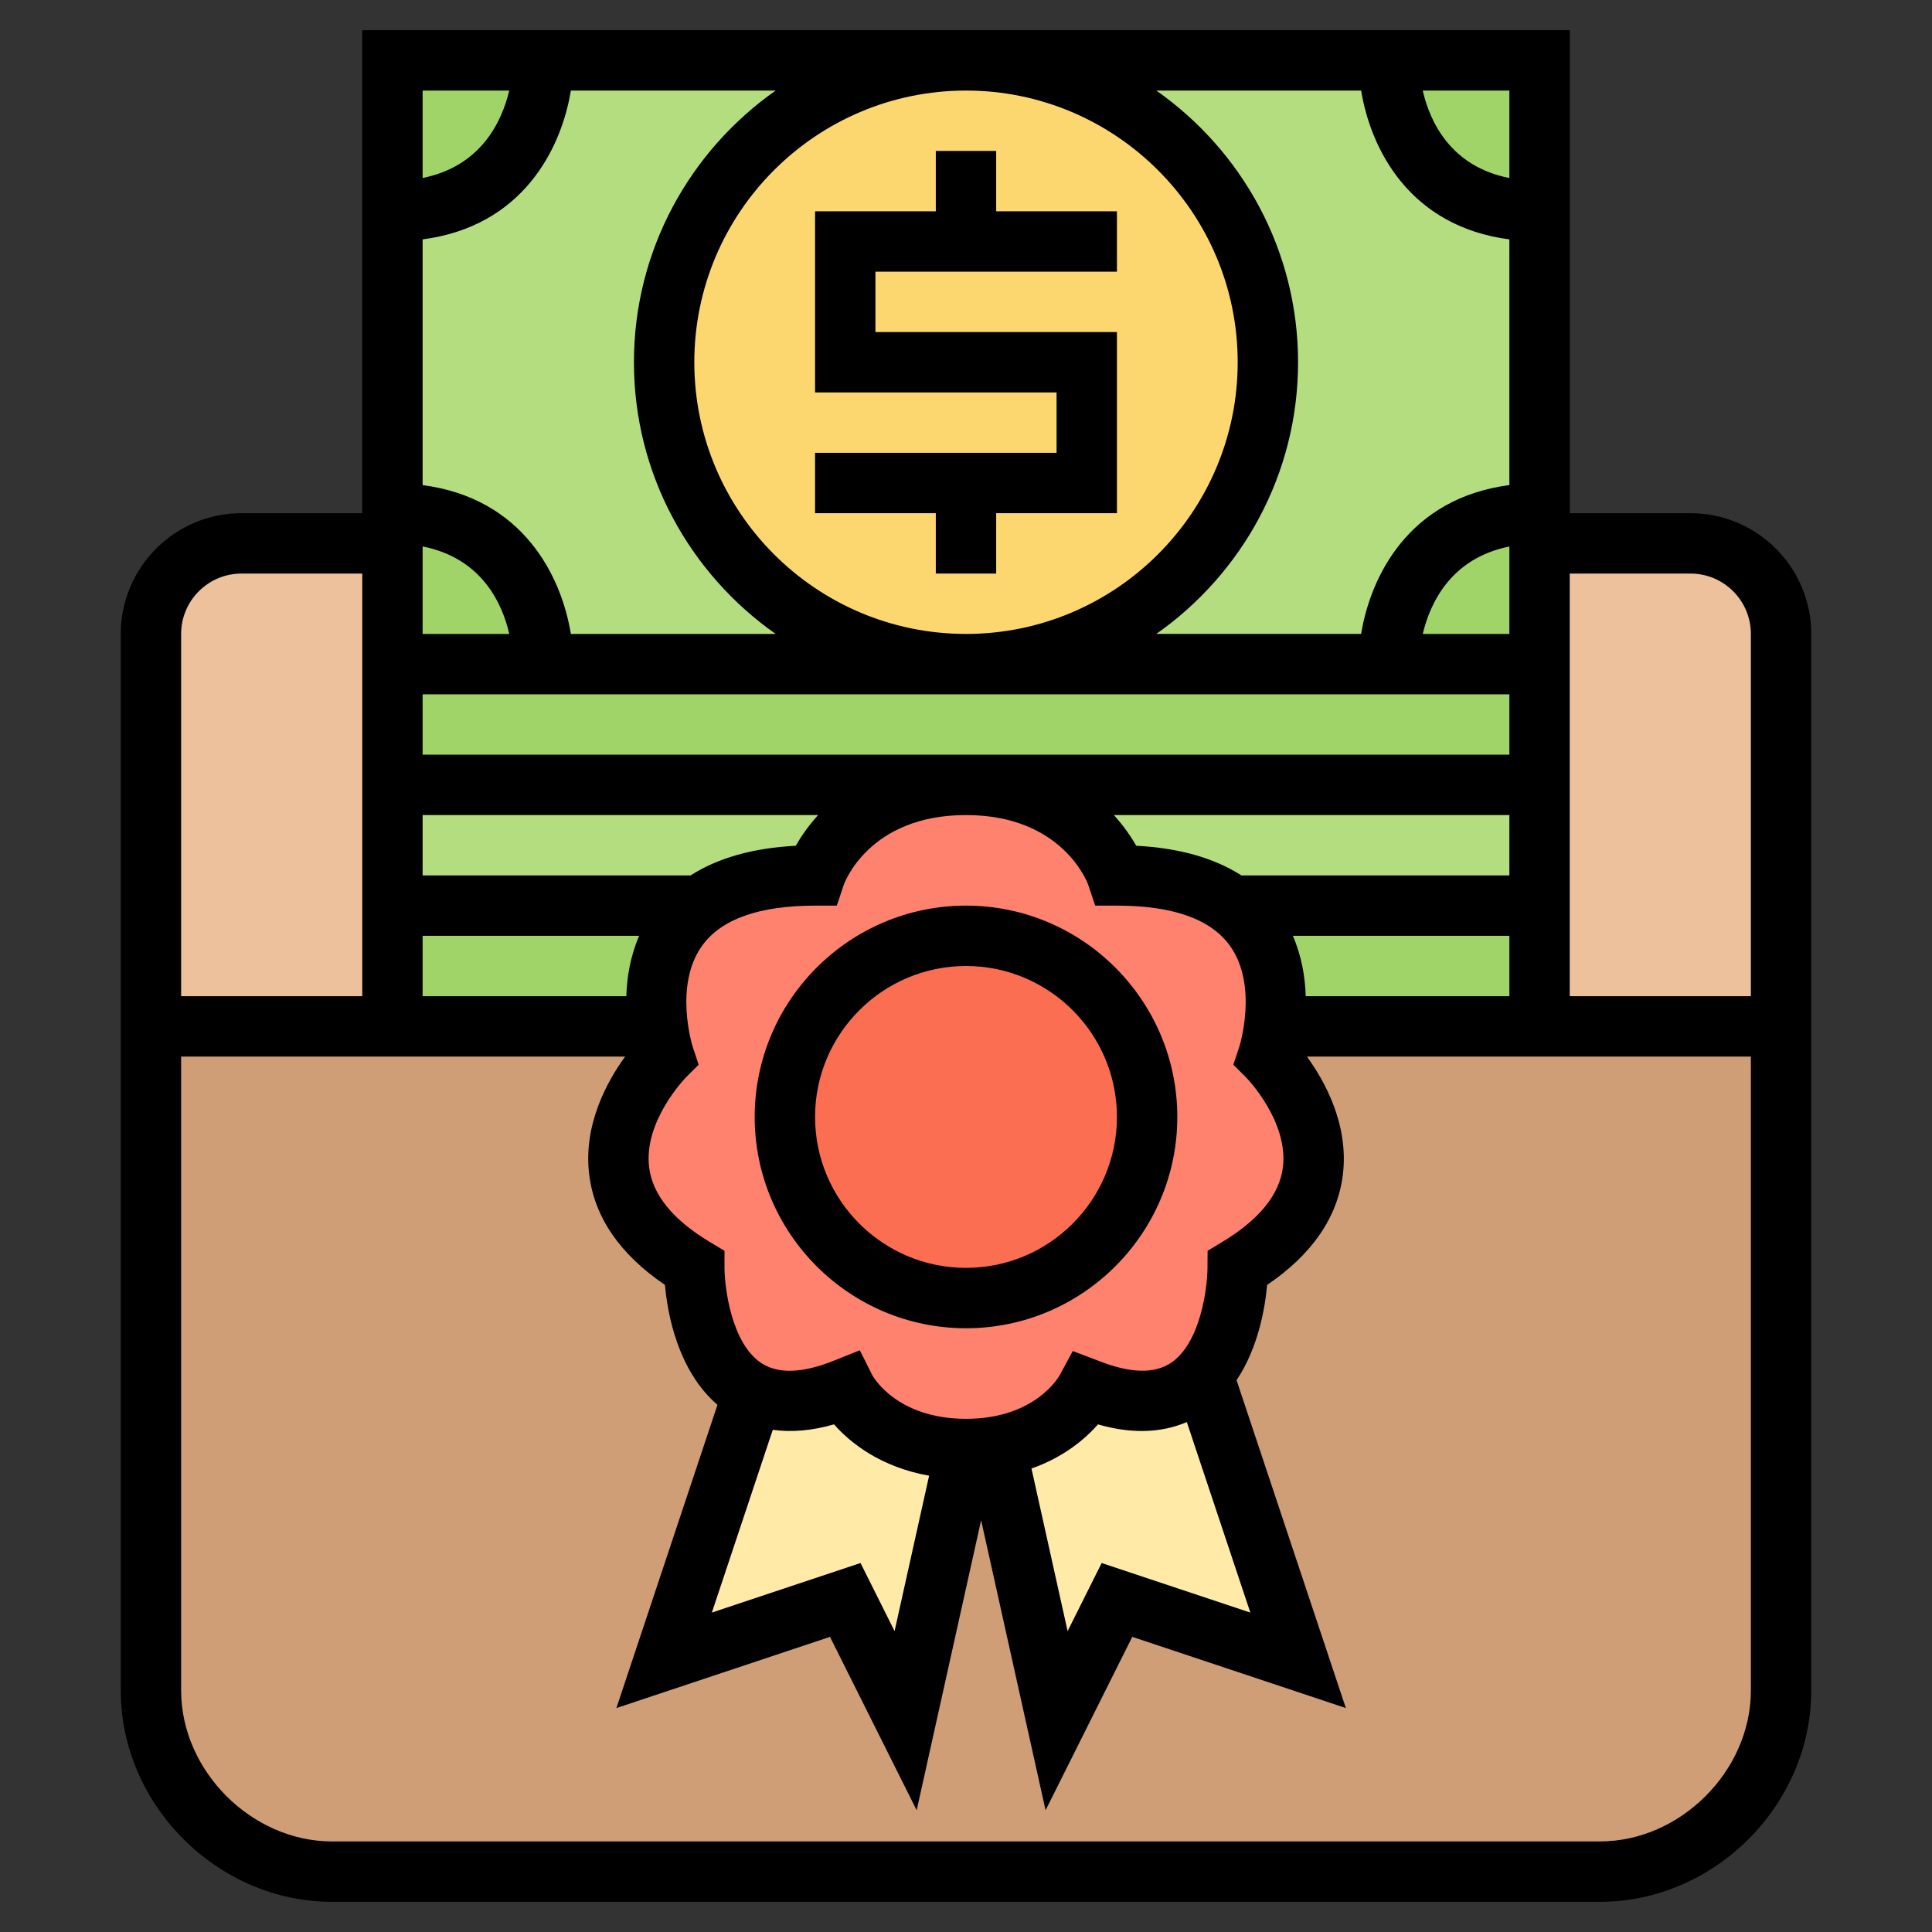 <svg xmlns="http://www.w3.org/2000/svg" id="_x33_0" height="512" viewBox="0 0 64 64" width="512"><rect x="0" y="0" width="64" height="64" fill="#333333" stroke="none"/><g><g><g><path d="m59 21v13h-8v-4-4-4-4h5c1.65 0 3 1.35 3 3z" fill="#ecc19c"></path></g><g><path d="m13 30v4h-8v-13c0-1.66 1.34-3 3-3h5v4 4z" fill="#ecc19c"></path></g><g><path d="m33 48 2 9 2-4 6 2-3-9h-.69c1.69-1.09 1.69-4 1.69-4 5-3 1-7 1-7s.13-.4.21-1h8.79 8v22c0 3.23-2.77 6-6 6h-21-21c-3.23 0-6-2.77-6-6v-22h8 8.79c.08.6.21 1 .21 1s-4 4 1 7c0 0 0 3.2 1.95 4.15l-2.95 8.85 6-2 2 4 2-9c.36 0 .69-.03.99-.08z" fill="#cf9e76"></path></g><g><path d="m40 46 3 9-6-2-2 4-2-9-.01-.08c2.24-.37 3.01-1.92 3.01-1.92 1.52.61 2.57.48 3.31 0z" fill="#ffeaa7"></path></g><g><path d="m28 46s1 2 4 2l-2 9-2-4-6 2 2.95-8.85c.72.35 1.7.39 3.05-.15z" fill="#ffeaa7"></path></g><g><path d="m42.21 34c-.08.6-.21 1-.21 1s4 4-1 7c0 0 0 2.91-1.69 4-.74.48-1.79.61-3.31 0 0 0-.77 1.55-3.01 1.92-.3.05-.63.08-.99.08-3 0-4-2-4-2-1.35.54-2.33.5-3.05.15-1.95-.95-1.95-4.15-1.95-4.15-5-3-1-7-1-7s-.13-.4-.21-1c-.14-1.06-.1-2.75 1.22-3.86.79-.67 2.04-1.14 3.99-1.14 0 0 1-3 5-3s5 3 5 3c1.9 0 3.14.44 3.93 1.09 1.37 1.11 1.42 2.83 1.28 3.91z" fill="#ff826e"></path></g><g><circle cx="32" cy="37" fill="#fc6e51" r="6"></circle></g><g><path d="m32 26h19v4h-10l-.07.09c-.79-.65-2.03-1.09-3.93-1.09 0 0-1-3-5-3z" fill="#b4dd7f"></path></g><g><path d="m13 26h19c-4 0-5 3-5 3-1.95 0-3.2.47-3.99 1.14l-.01-.14h-10z" fill="#b4dd7f"></path></g><g><path d="m51 30v4h-8.79c.14-1.08.09-2.8-1.28-3.91l.07-.09z" fill="#a0d468"></path></g><g><path d="m23 30 .01.14c-1.32 1.11-1.36 2.8-1.22 3.86h-8.79v-4z" fill="#a0d468"></path></g><g><path d="m51 22v4h-19-19v-4h5 14 14z" fill="#a0d468"></path></g><g><path d="m51 7v10c-5 0-5 5-5 5h-14c5.52 0 10-4.48 10-10s-4.48-10-10-10h14s0 5 5 5z" fill="#b4dd7f"></path></g><g><path d="m18 2h14c-5.52 0-10 4.48-10 10s4.48 10 10 10h-14s0-5-5-5v-10c5 0 5-5 5-5z" fill="#b4dd7f"></path></g><g><path d="m51 18v4h-5s0-5 5-5z" fill="#a0d468"></path></g><g><path d="m51 2v5c-5 0-5-5-5-5z" fill="#a0d468"></path></g><g><path d="m13 2h5s0 5-5 5z" fill="#a0d468"></path></g><g><path d="m18 22h-5v-4-1c5 0 5 5 5 5z" fill="#a0d468"></path></g><g><circle cx="32" cy="12" fill="#fcd770" r="10"></circle></g></g><g><path d="m32 30c-3.86 0-7 3.141-7 7s3.14 7 7 7 7-3.141 7-7-3.14-7-7-7zm0 12c-2.757 0-5-2.243-5-5s2.243-5 5-5 5 2.243 5 5-2.243 5-5 5z"></path><path d="m56 17h-4v-16h-40v16h-4c-2.206 0-4 1.794-4 4v35c0 3.794 3.206 7 7 7h42c3.794 0 7-3.206 7-7v-35c0-2.206-1.794-4-4-4zm0 2c1.103 0 2 .897 2 2v12h-6v-14zm-30.401 28.365c.62.085 1.295.031 2.029-.181.539.612 1.541 1.415 3.15 1.701l-1.144 5.148-1.128-2.256-4.925 1.642zm13.716-.257 2.104 6.311-4.925-1.642-1.128 2.256-1.197-5.386c1.069-.375 1.779-.98 2.204-1.462 1.115.321 2.095.284 2.942-.077zm1.17-5.965-.482.292-.003.562c-.003.652-.227 2.488-1.208 3.148-.553.372-1.369.348-2.42-.074l-.836-.316-.423.785c-.033.06-.815 1.46-3.113 1.46s-3.08-1.4-3.105-1.447l-.412-.823-.854.342c-1.053.423-1.869.447-2.42.074-.982-.661-1.206-2.497-1.209-3.146v-.566l-.485-.291c-1.219-.731-1.896-1.562-2.011-2.467-.194-1.528 1.192-2.957 1.203-2.969l.437-.437-.195-.587c-.007-.02-.641-2.037.311-3.357.634-.88 1.892-1.326 3.74-1.326h.721l.228-.684c.008-.023.809-2.316 4.051-2.316 3.188 0 4.021 2.23 4.051 2.316l.228.684h.721c1.842 0 3.099.443 3.735 1.319.962 1.324.321 3.348.316 3.364l-.195.587.437.437c.014.014 1.392 1.439 1.205 2.96-.113.908-.79 1.741-2.013 2.476zm9.515-12.143h-8.875c-.902-.577-2.065-.909-3.486-.983-.164-.292-.41-.65-.739-1.017h13.1zm0-8h-2.869c.241-1.025.934-2.509 2.869-2.896zm0 2v2h-36v-2zm-27.125 6h-8.875v-2h13.1c-.329.366-.575.725-.739 1.017-1.421.074-2.584.406-3.486.983zm-8.875-8v-2.898c1.945.385 2.633 1.863 2.87 2.898zm0 10h7.173c-.291.674-.407 1.366-.425 2h-6.748zm29.253 2c-.018-.634-.134-1.326-.425-2h7.172v2zm6.747-27.102c-1.945-.384-2.633-1.863-2.87-2.898h2.87zm-4.911-2.898c.32 1.944 1.603 4.498 4.911 4.93v8.139c-3.308.433-4.591 2.987-4.911 4.93h-6.784c2.834-1.991 4.695-5.279 4.695-8.999s-1.861-7.008-4.695-9zm-13.089 18c-4.962 0-9-4.037-9-9s4.038-9 9-9 9 4.037 9 9-4.038 9-9 9zm-11-9c0 3.72 1.861 7.008 4.695 9h-6.784c-.319-1.944-1.602-4.498-4.911-4.93v-8.14c3.308-.433 4.591-2.987 4.911-4.93h6.784c-2.834 1.992-4.695 5.28-4.695 9zm-4.131-9c-.241 1.025-.935 2.509-2.869 2.896v-2.896zm-8.869 16h4v14h-6v-12c0-1.103.897-2 2-2zm45 42h-42c-2.664 0-5-2.337-5-5v-21h14.708c-.593.817-1.394 2.258-1.19 3.911.174 1.413 1.018 2.641 2.51 3.654.083.96.428 2.844 1.739 3.972l-3.348 10.044 7.075-2.358 2.872 5.744 2.135-9.607 2.135 9.607 2.872-5.744 7.075 2.358-3.62-10.86c.721-1.081.946-2.403 1.011-3.155 1.493-1.014 2.336-2.241 2.51-3.654.203-1.653-.597-3.094-1.19-3.911h14.706v21c0 2.662-2.336 4.999-5 4.999z"></path><path d="m33 5h-2v2h-4v6h8v2h-8v2h4v2h2v-2h4v-6h-8v-2h8v-2h-4z"></path></g></g></svg>